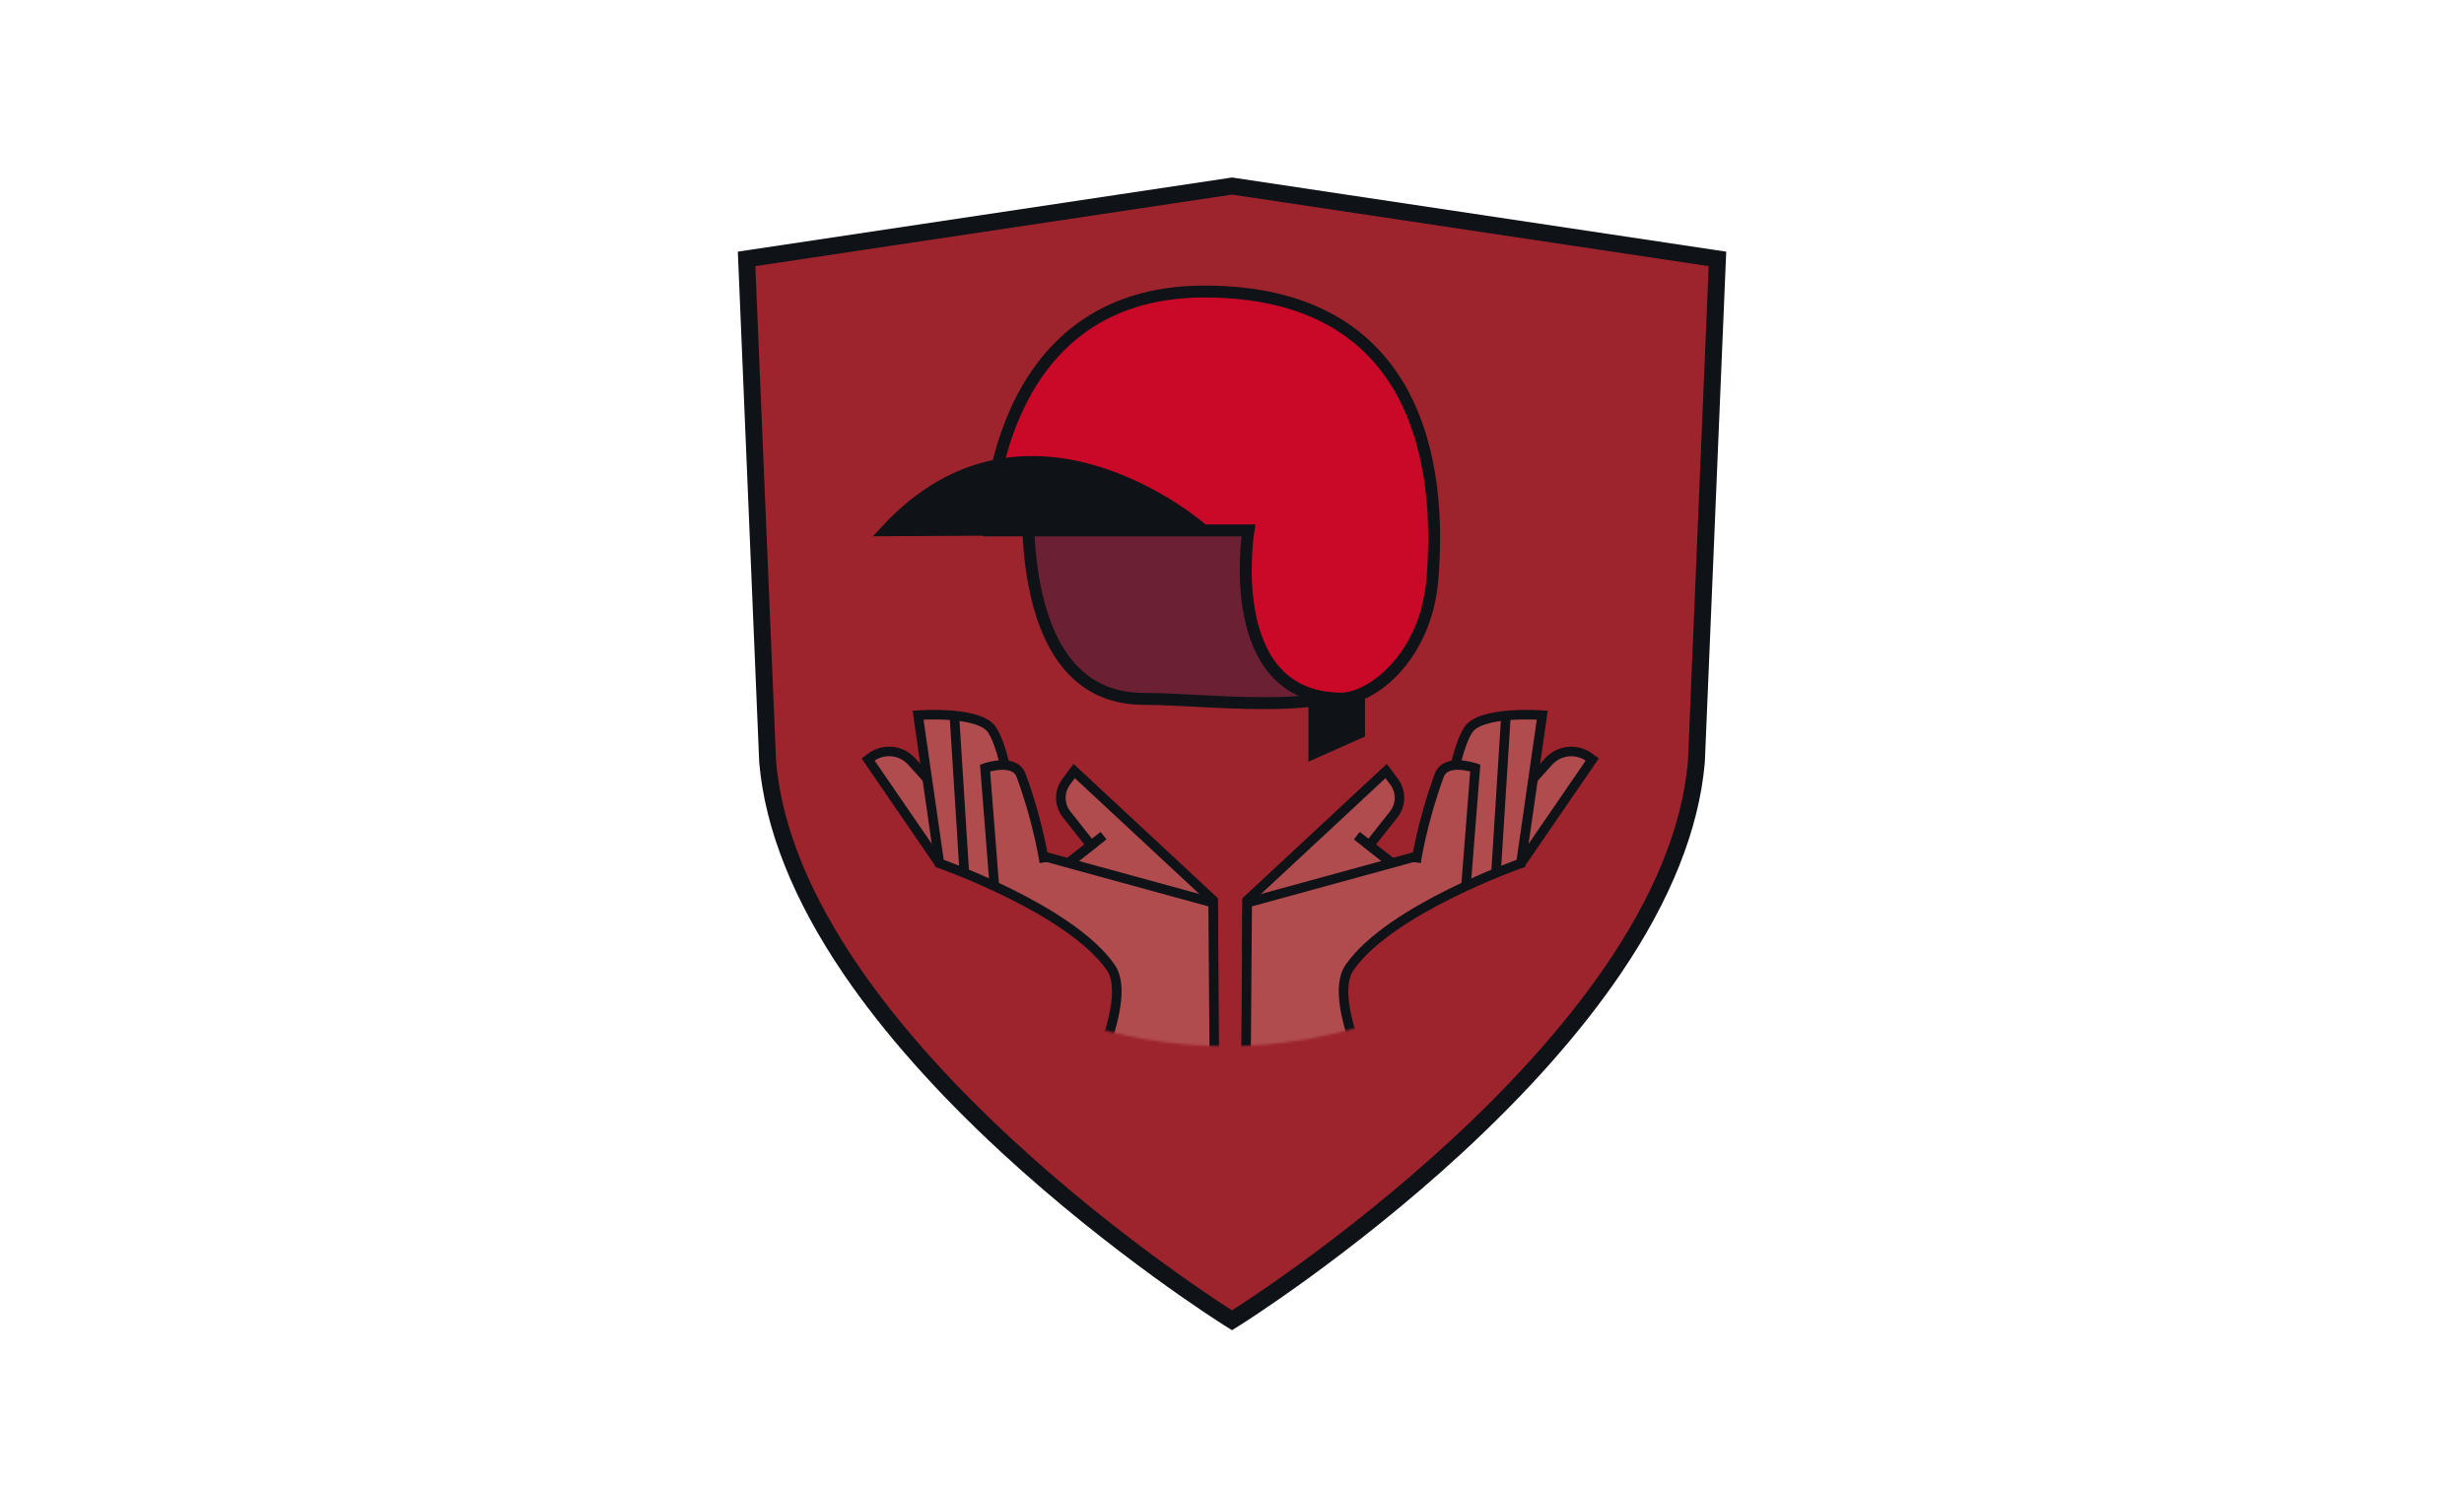 <svg width="1032" height="625" viewBox="0 0 1032 625" fill="none" xmlns="http://www.w3.org/2000/svg">
<g clip-path="url(#clip0_644_66)">
<path d="M514.124 551.875C513.664 551.592 468.114 522.876 421.928 480.25C359.592 422.699 325.806 368.521 321.516 319.246V319.092L312.686 108.46L515.998 77.94L719.31 108.46L710.481 319.258C706.19 368.532 672.405 422.699 610.069 480.262C563.894 522.9 518.332 551.604 517.873 551.887L515.998 553.066L514.124 551.887V551.875Z" fill="#9D242D"/>
<path d="M515.998 81.512L715.644 111.478L706.956 318.939C696.807 435.572 515.998 548.881 515.998 548.881C515.998 548.881 335.202 435.572 325.04 318.939L316.352 111.478L515.998 81.512ZM515.998 74.356L514.949 74.51L315.303 104.475L309.02 105.419L309.291 111.761L317.979 319.222V319.375L318.003 319.529C320.419 347.349 332.314 377.126 353.32 408.023C369.883 432.378 392.163 457.546 419.535 482.82C465.957 525.682 511.79 554.563 512.25 554.846L516.01 557.204L519.771 554.846C520.23 554.563 566.063 525.67 612.485 482.82C639.857 457.546 662.137 432.378 678.7 408.023C699.718 377.126 711.601 347.349 714.017 319.529V319.375L714.041 319.222L722.729 111.761L723 105.419L716.717 104.475L517.071 74.51L516.022 74.356H515.998Z" fill="#0F1217"/>
<mask id="mask0_644_66" style="mask-type:luminance" maskUnits="userSpaceOnUse" x="348" y="162" width="331" height="277">
<path d="M513.452 438.213C604.625 438.213 678.535 376.547 678.535 300.479C678.535 224.41 604.625 162.745 513.452 162.745C422.279 162.745 348.369 224.41 348.369 300.479C348.369 376.547 422.279 438.213 513.452 438.213Z" fill="white"/>
</mask>
<g mask="url(#mask0_644_66)">
<path fill-rule="evenodd" clip-rule="evenodd" d="M508.253 398.227L508.065 377.091L449.902 322.971L446.518 327.533C443.512 331.588 443.595 337.164 446.73 341.136L456.974 354.092L447.497 361.542L482.626 388.207L508.242 398.227H508.253Z" fill="#B14C4E" stroke="#0F1217" stroke-width="4" stroke-miterlimit="10"/>
<path d="M462.197 350.037L447.509 361.53" stroke="#0F1217" stroke-width="4" stroke-miterlimit="10"/>
<path fill-rule="evenodd" clip-rule="evenodd" d="M414.207 354.917L381.871 318.998C377.451 314.082 370.001 313.352 364.708 317.312L363.588 318.149L392.882 360.846L414.218 354.905L414.207 354.917Z" fill="#B14C4E" stroke="#0F1217" stroke-width="4" stroke-miterlimit="3"/>
<path fill-rule="evenodd" clip-rule="evenodd" d="M508.1 378.14L508.784 468.025L449.135 467.919C449.135 467.919 475.989 420.66 465.191 405.206C448.11 380.769 393.448 361.624 393.448 361.624L384.512 299.571C384.512 299.571 410.376 297.626 415.539 305.783C423.402 318.22 425.865 355.601 425.865 355.601L508.1 378.14Z" fill="#B14C4E" stroke="#0F1217" stroke-width="4" stroke-miterlimit="10"/>
<path d="M399.766 300.432L403.904 365.892" stroke="#0F1217" stroke-width="4" stroke-miterlimit="10"/>
<path fill-rule="evenodd" clip-rule="evenodd" d="M416.293 368.992L412.568 321.721L426.655 320.637L440.836 374.379L416.282 368.992H416.293Z" fill="#B14C4E"/>
<path d="M416.376 369.994L412.58 321.709C412.58 321.709 424.946 317.371 427.681 324.822C435.001 344.744 437.382 361.247 437.382 361.247" stroke="#0F1217" stroke-width="4" stroke-miterlimit="10"/>
<path fill-rule="evenodd" clip-rule="evenodd" d="M522.211 398.227L522.399 377.091L580.563 322.971L583.946 327.533C586.952 331.588 586.869 337.164 583.734 341.137L573.49 354.092L582.967 361.542L547.838 388.207L522.222 398.227H522.211Z" fill="#B14C4E" stroke="#0F1217" stroke-width="4" stroke-miterlimit="10"/>
<path d="M568.267 350.037L582.967 361.53" stroke="#0F1217" stroke-width="4" stroke-miterlimit="10"/>
<path fill-rule="evenodd" clip-rule="evenodd" d="M637.582 360.858L666.876 318.161L665.756 317.324C660.463 313.363 653.013 314.094 648.593 319.01L616.257 354.929L637.594 360.87L637.582 360.858Z" fill="#B14C4E" stroke="#0F1217" stroke-width="4" stroke-miterlimit="3"/>
<path fill-rule="evenodd" clip-rule="evenodd" d="M604.599 355.601C604.599 355.601 607.063 318.22 614.925 305.784C620.089 297.614 645.952 299.571 645.952 299.571L637.016 361.625C637.016 361.625 582.343 380.769 565.273 405.206C554.475 420.66 581.329 467.919 581.329 467.919L521.68 468.025L522.364 378.14L604.599 355.601Z" fill="#B14C4E" stroke="#0F1217" stroke-width="4" stroke-miterlimit="10"/>
<path d="M626.56 365.892L630.698 300.432" stroke="#0F1217" stroke-width="4" stroke-miterlimit="10"/>
<path fill-rule="evenodd" clip-rule="evenodd" d="M589.616 374.368L603.797 320.625L617.884 321.709L614.159 368.98L589.604 374.368H589.616Z" fill="#B14C4E"/>
<path d="M593.082 361.247C593.082 361.247 595.475 344.744 602.784 324.822C605.518 317.371 617.884 321.71 617.884 321.71L614.088 369.994" stroke="#0F1217" stroke-width="4" stroke-miterlimit="10"/>
</g>
<path fill-rule="evenodd" clip-rule="evenodd" d="M569.21 306.892L550.526 315.202V274.627H569.21V306.892Z" fill="#0F1217" stroke="#0F1217" stroke-width="5" stroke-miterlimit="10"/>
<path fill-rule="evenodd" clip-rule="evenodd" d="M431.477 195.351L577.745 196.754C577.745 196.754 586.433 242.339 578.959 276.325C573.195 302.554 509.833 292.746 478.983 292.746C419.83 292.746 431.488 195.339 431.488 195.339L431.477 195.351Z" fill="#6B2133" stroke="#0F1217" stroke-width="5" stroke-miterlimit="10"/>
<path fill-rule="evenodd" clip-rule="evenodd" d="M421 222.169H522.883C522.883 222.169 511.413 292.062 561.442 292.64C574.492 292.793 597.007 275.287 599.848 243.341C604.127 195.174 594.284 122.111 504.375 122.111C414.466 122.111 414.148 222.181 414.148 222.181L421 222.169Z" fill="#CA0928" stroke="#0F1217" stroke-width="5" stroke-miterlimit="10"/>
<path fill-rule="evenodd" clip-rule="evenodd" d="M371.356 222.11L503.031 221.344C503.031 221.344 430.557 158.253 371.356 222.11Z" fill="#0F1217" stroke="#0F1217" stroke-width="5" stroke-miterlimit="10"/>
</g>
<defs>
<clipPath id="clip0_644_66">
<rect width="1032" height="625" fill="white"/>
</clipPath>
</defs>
</svg>
